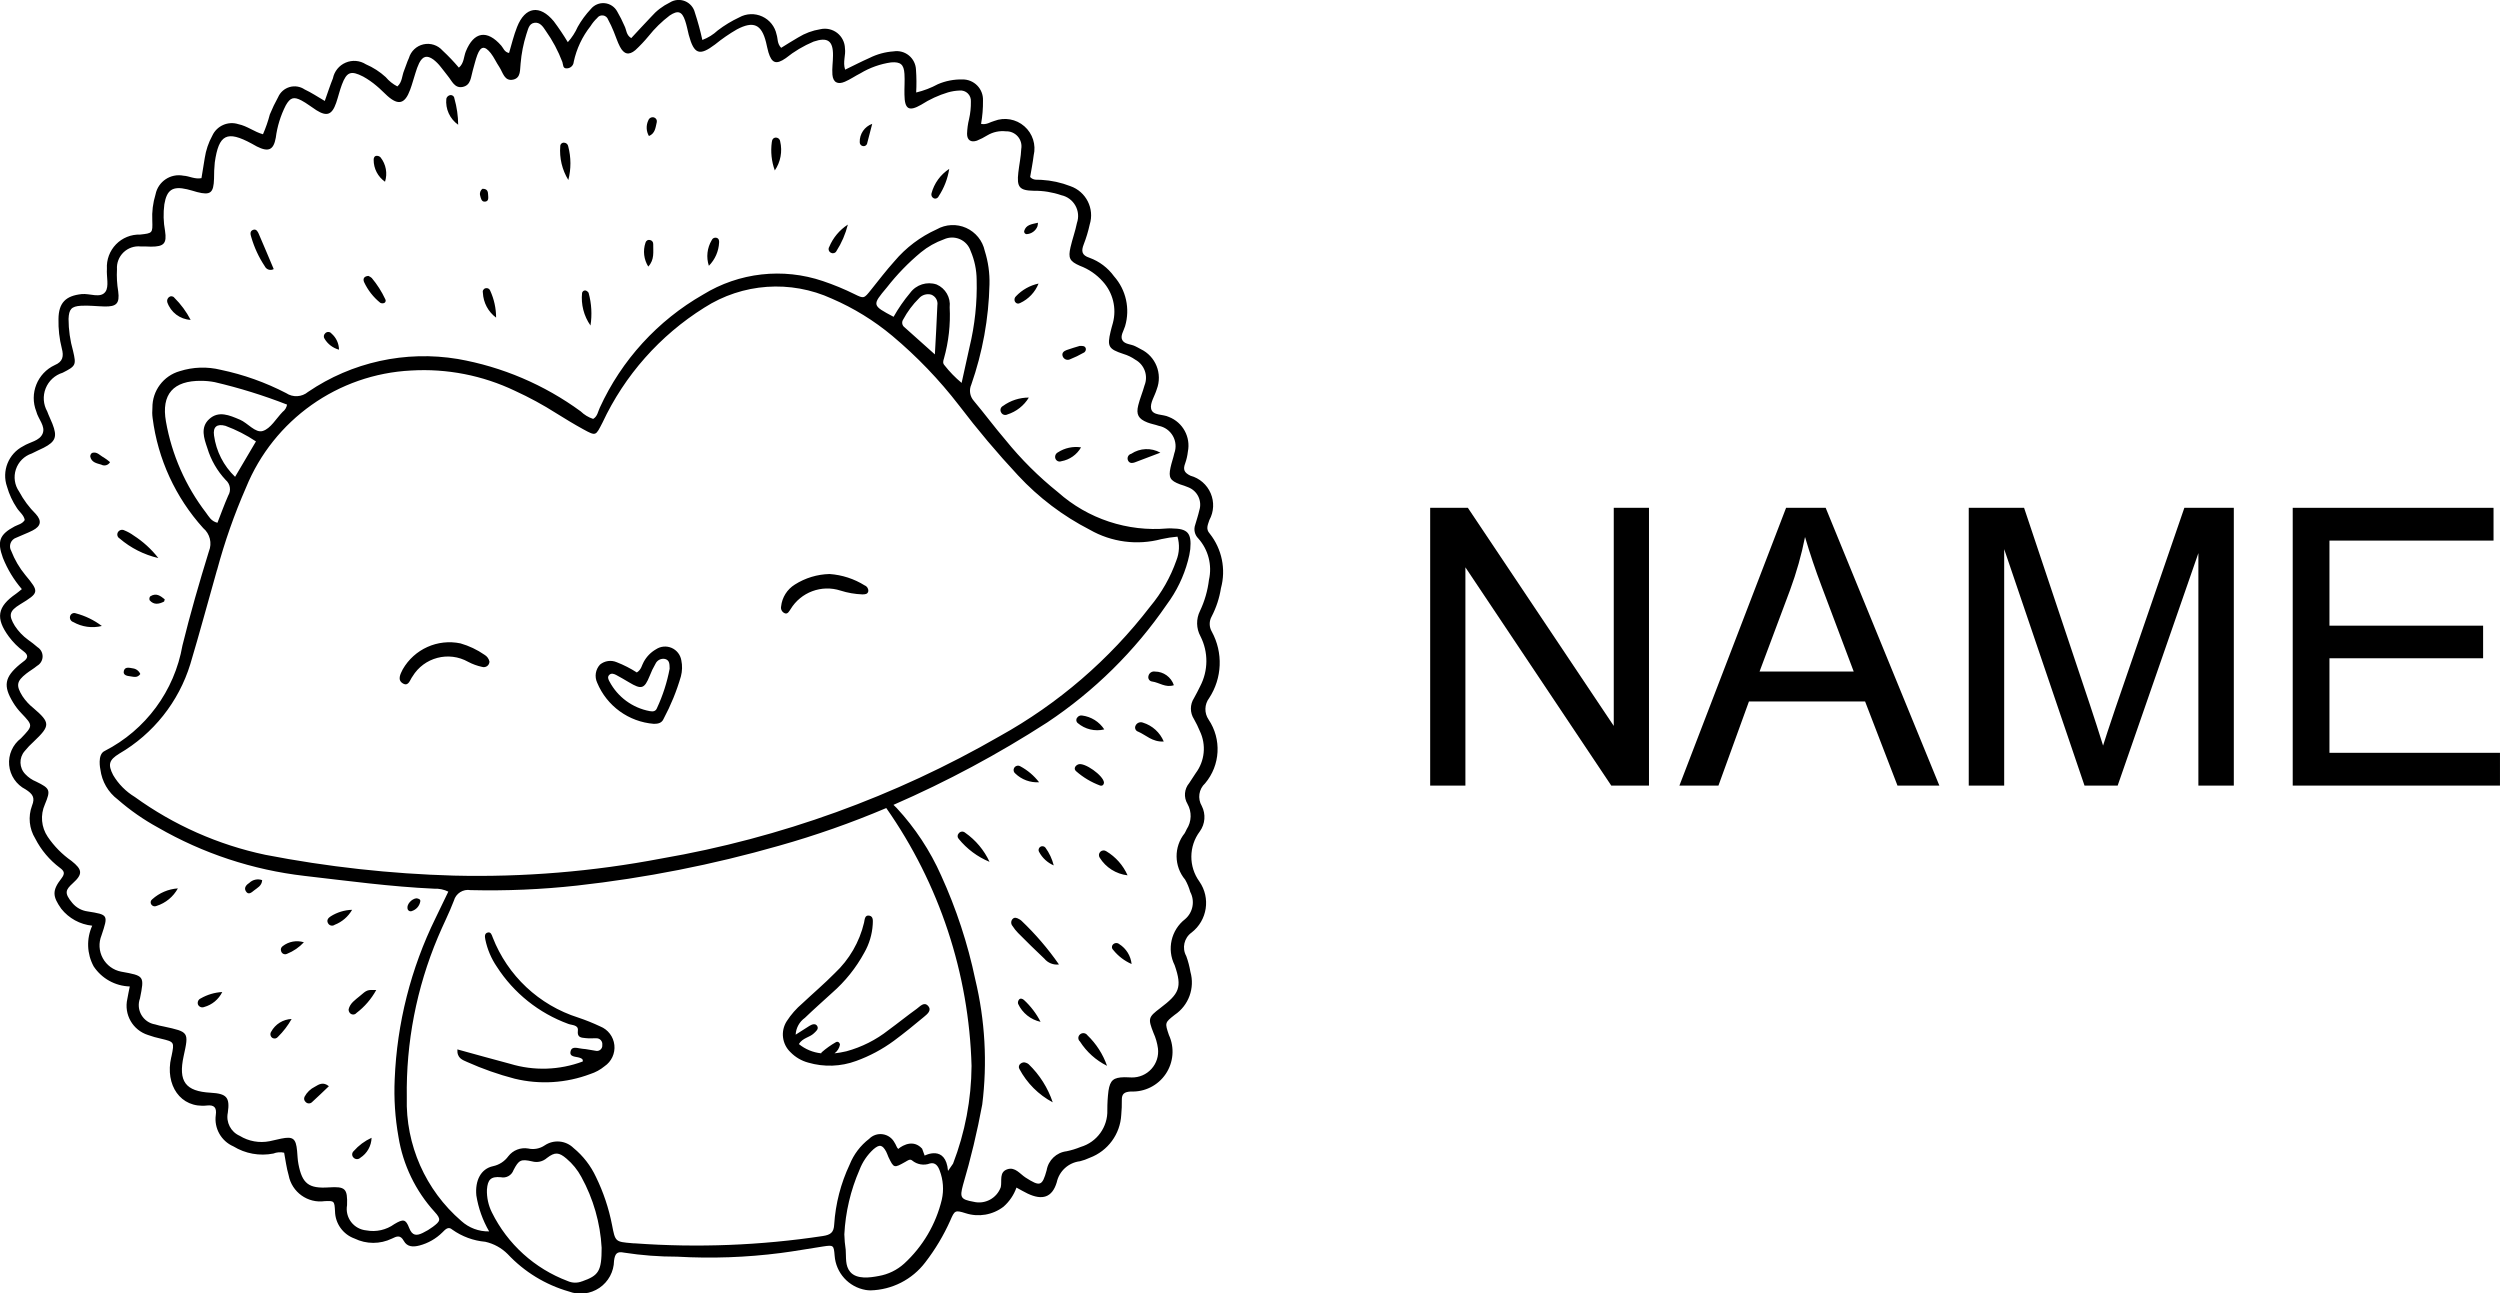 <svg viewBox="51.679 75 96.644 50" height="50.000mm" width="96.644mm" xmlns:xlink="http://www.w3.org/1999/xlink" xmlns="http://www.w3.org/2000/svg">
    <path d="M98.878,97.738C99.077,97.007,98.916,96.224,98.446,95.63C98.278,95.446,98.375,95.283,98.431,95.102C98.605,94.784,98.624,94.403,98.481,94.07C98.339,93.736,98.052,93.486,97.702,93.391C97.447,93.269,97.407,93.145,97.497,92.907C97.548,92.763,97.582,92.614,97.599,92.462C97.714,91.896,97.405,91.329,96.867,91.119C96.633,91.003,96.241,91.075,96.179,90.803C96.129,90.58,96.32,90.308,96.396,90.05C96.627,89.449,96.356,88.771,95.774,88.495C95.709,88.455,95.639,88.424,95.572,88.388C95.406,88.299,95.164,88.317,95.068,88.153C94.973,87.989,95.121,87.787,95.172,87.61C95.372,86.935,95.21,86.206,94.744,85.68C94.506,85.352,94.176,85.103,93.796,84.965C93.494,84.867,93.472,84.707,93.573,84.447C93.67,84.198,93.747,83.942,93.804,83.681C93.997,83.065,93.666,82.408,93.057,82.196C92.701,82.057,92.325,81.975,91.943,81.953C91.797,81.937,91.634,81.988,91.502,81.843C91.547,81.571,91.604,81.291,91.638,81.008C91.737,80.595,91.599,80.162,91.279,79.882C90.96,79.602,90.512,79.523,90.116,79.675C89.958,79.715,89.818,79.834,89.605,79.789C89.658,79.489,89.683,79.185,89.679,78.881C89.687,78.667,89.606,78.459,89.456,78.306C89.306,78.153,89.1,78.068,88.885,78.071C88.56,78.064,88.237,78.126,87.937,78.254C87.672,78.398,87.389,78.506,87.096,78.576C87.112,78.284,87.11,77.991,87.089,77.699C87.082,77.484,86.983,77.282,86.817,77.146C86.651,77.009,86.435,76.951,86.223,76.986C85.898,77.008,85.581,77.095,85.29,77.241C84.98,77.378,84.679,77.534,84.35,77.693C84.252,77.393,84.381,77.132,84.343,76.871C84.338,76.637,84.227,76.417,84.043,76.273C83.858,76.13,83.618,76.077,83.39,76.13C83.087,76.178,82.797,76.286,82.536,76.447C82.31,76.576,82.092,76.717,81.877,76.849C81.715,76.681,81.754,76.495,81.7,76.336C81.637,76.028,81.432,75.769,81.146,75.638C80.861,75.506,80.53,75.519,80.256,75.672C79.962,75.81,79.683,75.979,79.425,76.176C79.253,76.337,79.051,76.462,78.83,76.545C78.752,76.188,78.656,75.835,78.542,75.488C78.493,75.287,78.35,75.122,78.158,75.044C77.966,74.967,77.748,74.986,77.573,75.097C77.297,75.231,77.051,75.419,76.85,75.651C76.588,75.924,76.334,76.203,76.081,76.474C75.881,76.353,75.9,76.155,75.822,76.007C75.739,75.814,75.645,75.626,75.539,75.445C75.442,75.264,75.26,75.143,75.055,75.123C74.85,75.104,74.649,75.189,74.519,75.349C74.323,75.558,74.152,75.789,74.012,76.039C73.916,76.255,73.787,76.455,73.629,76.63C73.462,76.352,73.281,76.082,73.087,75.823C72.545,75.168,71.978,75.257,71.668,76.042C71.539,76.368,71.456,76.714,71.358,77.049C71.172,77.01,71.141,76.86,71.058,76.766C70.509,76.135,69.997,76.221,69.686,76.989C69.604,77.194,69.62,77.444,69.418,77.615C69.22,77.381,69.009,77.16,68.786,76.953C68.602,76.745,68.32,76.653,68.049,76.714C67.779,76.775,67.563,76.978,67.486,77.245C67.412,77.399,67.367,77.567,67.301,77.726C67.215,77.93,67.23,78.179,67.04,78.341C66.867,78.252,66.714,78.129,66.589,77.98C66.363,77.773,66.103,77.606,65.822,77.485C65.588,77.336,65.297,77.312,65.042,77.421C64.787,77.529,64.603,77.757,64.549,78.028C64.437,78.304,64.346,78.589,64.234,78.903C63.951,78.737,63.713,78.578,63.456,78.458C63.285,78.342,63.072,78.308,62.874,78.365C62.675,78.423,62.513,78.566,62.431,78.755C62.311,78.971,62.204,79.195,62.11,79.424C62.042,79.686,61.953,79.942,61.845,80.19C61.512,80.1,61.237,79.871,60.897,79.801C60.496,79.671,60.061,79.862,59.886,80.245C59.738,80.514,59.64,80.806,59.594,81.109C59.552,81.37,59.509,81.629,59.467,81.887C59.205,81.937,58.998,81.804,58.77,81.792C58.273,81.694,57.791,82.017,57.692,82.513C57.591,82.842,57.548,83.187,57.566,83.531C57.582,84.015,57.576,84.015,57.098,84.068C56.747,84.057,56.408,84.194,56.163,84.446C55.919,84.698,55.791,85.041,55.812,85.391C55.79,85.693,55.901,86.076,55.754,86.28C55.563,86.543,55.15,86.335,54.835,86.369C54.22,86.435,53.947,86.703,53.94,87.332C53.931,87.715,53.974,88.097,54.068,88.468C54.149,88.769,54.111,88.983,53.797,89.113C53.121,89.427,52.808,90.213,53.082,90.906C53.153,91.198,53.445,91.471,53.328,91.76C53.211,92.048,52.833,92.084,52.579,92.246C52.006,92.538,51.738,93.209,51.951,93.815C52.034,94.109,52.163,94.387,52.333,94.64C52.432,94.796,52.604,94.91,52.635,95.103C52.538,95.257,52.378,95.28,52.246,95.349C51.658,95.661,51.56,95.929,51.791,96.565C51.967,97.006,52.214,97.415,52.524,97.774C52.417,97.859,52.361,97.91,52.299,97.953C51.57,98.456,51.496,98.897,52.024,99.613C52.184,99.828,52.374,100.019,52.59,100.178C52.784,100.32,52.768,100.447,52.581,100.576C52.534,100.609,52.489,100.647,52.446,100.682C51.854,101.177,51.792,101.51,52.188,102.16C52.277,102.307,52.382,102.443,52.501,102.567C52.96,103.051,52.962,103.048,52.489,103.542C52.169,103.786,51.996,104.177,52.033,104.578C52.07,104.979,52.31,105.333,52.669,105.516C52.941,105.692,53.045,105.827,52.916,106.148C52.76,106.568,52.807,107.036,53.042,107.417C53.269,107.861,53.595,108.248,53.995,108.548C54.158,108.669,54.207,108.76,54.053,108.959C53.686,109.429,53.711,109.654,54.047,110.13C54.341,110.501,54.773,110.737,55.244,110.785C55.015,111.289,55.036,111.87,55.299,112.357C55.611,112.828,56.132,113.118,56.696,113.134C56.66,113.318,56.626,113.466,56.602,113.614C56.463,114.218,56.812,114.826,57.403,115.011C57.564,115.069,57.729,115.116,57.897,115.152C58.422,115.278,58.422,115.276,58.31,115.827C58.305,115.847,58.299,115.864,58.296,115.883C58.054,116.934,58.649,117.853,59.683,117.736C59.949,117.707,60.064,117.807,60.021,118.103C59.95,118.614,60.228,119.11,60.701,119.316C61.163,119.598,61.713,119.698,62.244,119.594C62.377,119.541,62.524,119.529,62.663,119.561C62.718,119.844,62.752,120.144,62.837,120.432C62.96,121.086,63.575,121.527,64.233,121.433C64.596,121.419,64.609,121.418,64.63,121.827C64.639,122.301,64.94,122.719,65.385,122.879C65.84,123.101,66.371,123.102,66.826,122.883C67.014,122.791,67.154,122.726,67.288,122.969C67.422,123.211,67.656,123.21,67.895,123.148C68.23,123.06,68.535,122.885,68.78,122.642C68.888,122.536,69.005,122.39,69.166,122.536C69.541,122.802,69.98,122.964,70.439,123.004C70.767,123.077,71.067,123.242,71.305,123.48C71.948,124.167,72.765,124.666,73.67,124.926C74.063,125.074,74.503,125.022,74.851,124.786C75.198,124.55,75.409,124.16,75.416,123.74C75.451,123.462,75.532,123.366,75.803,123.424C76.483,123.529,77.17,123.581,77.858,123.58C79.194,123.656,80.533,123.609,81.86,123.438C82.409,123.368,82.954,123.267,83.501,123.185C83.902,123.125,83.911,123.134,83.944,123.542C83.993,124.208,84.488,124.754,85.146,124.867C85.205,124.876,85.265,124.882,85.325,124.883C86.16,124.864,86.941,124.466,87.447,123.801C87.832,123.302,88.157,122.759,88.414,122.183C88.585,121.788,88.6,121.773,89.007,121.9C89.506,122.062,90.053,121.968,90.47,121.65C90.699,121.45,90.872,121.195,90.973,120.909C91.136,120.998,91.268,121.076,91.405,121.141C91.971,121.409,92.353,121.296,92.53,120.707C92.624,120.271,92.985,119.943,93.428,119.891C93.558,119.859,93.684,119.814,93.805,119.757C94.506,119.496,94.985,118.843,95.024,118.096C95.042,117.906,95.049,117.715,95.046,117.524C95.041,117.279,95.149,117.211,95.392,117.195C95.93,117.22,96.442,116.963,96.743,116.517C97.044,116.07,97.091,115.499,96.866,115.01C96.708,114.541,96.703,114.535,97.089,114.232C97.63,113.868,97.876,113.196,97.697,112.568C97.662,112.361,97.609,112.157,97.537,111.96C97.364,111.649,97.453,111.258,97.742,111.051C98.352,110.579,98.485,109.712,98.045,109.079C97.625,108.5,97.631,107.714,98.06,107.142C98.269,106.854,98.298,106.473,98.137,106.157C97.967,105.871,98.021,105.505,98.267,105.28C98.855,104.581,98.91,103.577,98.401,102.818C98.228,102.565,98.237,102.229,98.423,101.985C98.927,101.213,98.966,100.228,98.525,99.419C98.418,99.237,98.416,99.012,98.52,98.829C98.697,98.487,98.818,98.119,98.878,97.738zM61.574,92.064L60.767,93.433C60.323,93.008,60.036,92.445,59.953,91.836C59.905,91.502,60.066,91.372,60.393,91.461C60.809,91.615,61.205,91.817,61.574,92.064zM87.915,86.807C87.893,87.406,87.856,88.004,87.819,88.701L86.649,87.655C86.551,87.586,86.526,87.451,86.594,87.352C86.756,87.049,86.962,86.772,87.206,86.531C87.323,86.398,87.505,86.344,87.676,86.389C87.846,86.453,87.947,86.629,87.915,86.807zM87.886,85.997C87.511,85.872,87.098,86.003,86.864,86.321C86.622,86.609,86.408,86.919,86.223,87.247C85.383,86.802,85.384,86.802,85.965,86.109C86.353,85.612,86.793,85.158,87.278,84.755C87.544,84.537,87.846,84.367,88.171,84.251C88.366,84.162,88.59,84.16,88.787,84.246C88.983,84.332,89.134,84.498,89.201,84.702C89.352,85.054,89.431,85.432,89.434,85.815C89.457,86.693,89.364,87.571,89.157,88.425C89.061,88.869,88.962,89.311,88.853,89.802C88.608,89.599,88.385,89.369,88.189,89.118C88.118,89.041,88.137,88.958,88.17,88.858C88.351,88.214,88.426,87.545,88.391,86.878C88.436,86.505,88.231,86.146,87.886,85.997zM60.944,91.22C60.552,91.054,60.132,90.866,59.766,91.201C59.416,91.521,59.565,91.944,59.695,92.325C59.833,92.783,60.075,93.203,60.402,93.553C60.58,93.703,60.622,93.96,60.501,94.159C60.35,94.504,60.222,94.859,60.085,95.209C59.839,95.15,59.753,94.966,59.644,94.822C58.853,93.789,58.321,92.581,58.095,91.3C57.906,90.24,58.378,89.709,59.466,89.722C59.638,89.723,59.809,89.74,59.977,89.772C60.929,89.995,61.865,90.285,62.776,90.641C62.757,90.754,62.695,90.856,62.603,90.924C62.352,91.184,62.138,91.57,61.836,91.661C61.548,91.748,61.26,91.353,60.947,91.22L60.944,91.22zM88.087,121.375C87.859,122.326,87.352,123.188,86.631,123.849C86.355,124.098,86.014,124.264,85.648,124.327C85.311,124.392,84.799,124.465,84.547,124.17C84.342,123.928,84.395,123.604,84.372,123.311C84.342,123.115,84.324,122.917,84.319,122.718C84.363,121.858,84.561,121.013,84.905,120.224C85.021,119.919,85.206,119.647,85.446,119.427C85.68,119.229,85.786,119.25,85.934,119.515C85.971,119.58,85.99,119.656,86.023,119.727C86.235,120.163,86.235,120.164,86.684,119.911C86.768,119.863,86.857,119.789,86.941,119.862C87.134,120.021,87.397,120.065,87.631,119.976C87.843,119.923,87.946,120.088,88.006,120.253C88.142,120.611,88.171,121.001,88.087,121.375zM74.177,124.534C73.999,124.605,73.799,124.601,73.624,124.522C72.346,124.041,71.299,123.093,70.694,121.868C70.558,121.594,70.492,121.29,70.503,120.984C70.532,120.603,70.653,120.471,71.04,120.509C71.249,120.554,71.459,120.436,71.53,120.234C71.735,119.84,71.813,119.798,72.252,119.897C72.452,119.953,72.667,119.903,72.823,119.764C73.133,119.526,73.288,119.542,73.578,119.789C73.812,119.986,74.007,120.226,74.152,120.496C74.616,121.339,74.884,122.275,74.937,123.236C74.937,124.146,74.822,124.309,74.177,124.536L74.177,124.534zM88.518,119.989L88.327,120.265C88.242,119.236,87.424,119.673,87.424,119.673L87.326,119.405C86.916,118.954,86.402,119.415,86.402,119.415C86.346,119.371,86.311,119.239,86.261,119.172C86.17,118.998,86.002,118.877,85.807,118.848C85.613,118.818,85.416,118.884,85.278,119.025C84.942,119.282,84.682,119.625,84.525,120.018C84.182,120.745,83.979,121.531,83.927,122.334C83.912,122.648,83.786,122.736,83.486,122.782C81.085,123.145,78.651,123.24,76.229,123.065C76.191,123.065,76.153,123.065,76.114,123.059C75.46,123.005,75.464,123.004,75.337,122.345C75.212,121.706,75.005,121.087,74.72,120.503C74.518,120.068,74.221,119.683,73.85,119.379C73.55,119.085,73.085,119.043,72.737,119.277C72.549,119.405,72.317,119.449,72.095,119.398C71.804,119.349,71.509,119.464,71.329,119.698C71.186,119.895,70.976,120.032,70.738,120.082C70.27,120.181,70.038,120.635,70.093,121.213C70.171,121.703,70.339,122.174,70.588,122.603C70.191,122.612,69.806,122.467,69.512,122.2C68.128,121.007,67.354,119.256,67.405,117.43C67.372,115.303,67.781,113.192,68.607,111.232C68.805,110.756,69.044,110.296,69.225,109.818C69.302,109.536,69.581,109.36,69.868,109.41C71.244,109.443,72.62,109.385,73.988,109.234C76.626,108.941,79.235,108.426,81.788,107.696C83.201,107.298,84.588,106.811,85.94,106.237C87.992,109.165,89.138,112.631,89.237,116.206C89.228,117.5,88.985,118.781,88.52,119.989L88.518,119.989zM87.121,113.996C86.749,114.263,86.394,114.552,86.025,114.821C85.543,115.201,84.99,115.479,84.399,115.64C84.247,115.676,84.094,115.703,83.939,115.72C84.051,115.638,84.127,115.517,84.151,115.381C84.134,115.284,84.054,115.25,83.989,115.29C83.795,115.401,83.613,115.531,83.445,115.678C83.435,115.689,83.427,115.704,83.424,115.719C83.108,115.686,82.808,115.562,82.561,115.361C82.71,115.118,82.975,115.106,83.138,114.949C83.221,114.869,83.338,114.782,83.272,114.666C83.205,114.549,83.072,114.595,82.97,114.658C82.811,114.758,82.653,114.86,82.437,114.998C82.45,114.738,82.582,114.499,82.794,114.348C83.137,114.017,83.495,113.703,83.847,113.38C84.351,112.94,84.773,112.413,85.092,111.825C85.282,111.492,85.393,111.121,85.417,110.738C85.42,110.612,85.451,110.434,85.293,110.398C85.104,110.357,85.108,110.55,85.081,110.668C84.904,111.416,84.51,112.095,83.95,112.62C83.549,113.027,83.113,113.397,82.695,113.79C82.462,113.988,82.259,114.219,82.093,114.476C81.846,114.859,81.908,115.365,82.24,115.678C82.427,115.87,82.663,116.008,82.922,116.078C83.531,116.256,84.181,116.234,84.776,116.014C85.297,115.826,85.787,115.564,86.233,115.236C86.631,114.941,87.016,114.628,87.396,114.311C87.52,114.207,87.712,114.061,87.558,113.887C87.403,113.712,87.249,113.903,87.121,113.996zM74.882,114.679C74.606,114.549,74.323,114.435,74.034,114.338C72.517,113.858,71.3,112.717,70.724,111.234C70.692,111.148,70.657,111.027,70.549,111.046C70.398,111.072,70.42,111.21,70.441,111.322C70.518,111.697,70.668,112.053,70.884,112.369C71.539,113.389,72.511,114.166,73.65,114.582C73.791,114.635,74.046,114.616,74.018,114.842C73.984,115.125,74.16,115.111,74.325,115.132C74.456,115.149,74.592,115.132,74.724,115.137C74.793,115.133,74.859,115.16,74.905,115.21C74.951,115.261,74.972,115.329,74.962,115.397C74.97,115.465,74.943,115.533,74.891,115.577C74.839,115.622,74.768,115.638,74.702,115.62C74.531,115.599,74.363,115.553,74.193,115.543C74.035,115.533,73.798,115.422,73.74,115.627C73.669,115.868,73.937,115.839,74.084,115.889C74.155,115.914,74.225,115.936,74.206,116.035C73.305,116.372,72.318,116.404,71.398,116.124C70.738,115.95,70.08,115.764,69.36,115.567C69.341,115.915,69.564,115.974,69.744,116.057C70.336,116.322,70.949,116.537,71.576,116.7C72.546,116.935,73.565,116.872,74.499,116.519C74.7,116.455,74.886,116.353,75.049,116.219C75.318,116.037,75.464,115.721,75.429,115.399C75.394,115.076,75.184,114.799,74.882,114.679zM60.071,97.034C60.363,95.946,60.737,94.881,61.189,93.848C62.258,91.227,64.748,89.463,67.575,89.323C68.956,89.241,70.335,89.511,71.584,90.107C72.139,90.361,72.675,90.652,73.19,90.98C73.531,91.192,73.873,91.401,74.225,91.594C74.728,91.869,74.705,91.849,74.97,91.337C75.826,89.508,77.192,87.965,78.904,86.894C80.382,85.944,82.242,85.813,83.839,86.546C84.682,86.91,85.468,87.394,86.172,87.982C87.125,88.781,87.988,89.68,88.747,90.664C89.464,91.607,90.228,92.514,91.036,93.38C91.831,94.236,92.769,94.946,93.808,95.479C94.647,95.96,95.641,96.09,96.576,95.841C96.781,95.796,96.988,95.764,97.198,95.745C97.286,96.048,97.271,96.371,97.155,96.664C96.927,97.315,96.584,97.919,96.142,98.448C94.566,100.499,92.585,102.205,90.323,103.46C86.278,105.792,81.854,107.392,77.253,108.187C74.606,108.693,71.913,108.915,69.219,108.849C66.774,108.78,64.338,108.511,61.937,108.045C60.117,107.66,58.398,106.899,56.891,105.809C56.546,105.6,56.257,105.309,56.052,104.961C55.84,104.548,55.897,104.377,56.288,104.135C57.606,103.368,58.588,102.132,59.036,100.673C59.398,99.464,59.724,98.246,60.068,97.034L60.071,97.034zM82.032,98.713C82.135,98.74,82.184,98.63,82.24,98.551C82.639,97.891,83.439,97.593,84.172,97.831C84.446,97.918,84.73,97.967,85.016,97.978C85.108,97.975,85.219,97.978,85.245,97.859C85.256,97.762,85.201,97.669,85.11,97.633C84.699,97.376,84.232,97.224,83.749,97.19C83.272,97.201,82.808,97.342,82.405,97.598C82.108,97.782,81.913,98.093,81.875,98.441C81.85,98.559,81.918,98.676,82.032,98.713zM67.266,101.427C67.478,101.541,67.528,101.276,67.625,101.151C68.072,100.411,69.026,100.161,69.779,100.586C69.947,100.675,70.127,100.74,70.313,100.78C70.379,100.801,70.451,100.79,70.508,100.751C70.565,100.711,70.599,100.646,70.601,100.577C70.577,100.465,70.506,100.368,70.407,100.311C70.124,100.115,69.811,99.967,69.481,99.872C68.598,99.687,67.697,100.092,67.248,100.875C67.159,101.054,67.022,101.295,67.266,101.427zM76.958,102.982C77.118,102.982,77.265,102.953,77.335,102.783C77.613,102.262,77.837,101.714,78.001,101.147C78.055,100.944,78.06,100.731,78.017,100.525C77.981,100.312,77.84,100.132,77.642,100.046C77.444,99.961,77.217,99.981,77.037,100.101C76.837,100.215,76.674,100.384,76.564,100.586C76.488,100.715,76.477,100.884,76.297,100.996C76.052,100.838,75.791,100.705,75.519,100.599C75.303,100.507,75.054,100.543,74.873,100.692C74.699,100.881,74.656,101.156,74.763,101.389C75.136,102.291,75.985,102.907,76.958,102.982zM75.234,101.088C75.314,101.01,75.417,101.051,75.499,101.093C75.667,101.18,75.828,101.281,75.994,101.376C76.479,101.667,76.589,101.632,76.795,101.127C76.855,100.968,76.929,100.814,77.015,100.667C77.079,100.521,77.238,100.44,77.393,100.475C77.582,100.53,77.557,100.705,77.566,100.85C77.467,101.375,77.303,101.885,77.078,102.369C77.029,102.499,76.927,102.516,76.795,102.49C76.129,102.366,75.556,101.944,75.24,101.345C75.198,101.269,75.149,101.168,75.234,101.088zM98.415,97.412C98.365,97.831,98.248,98.238,98.067,98.619C97.914,98.928,97.92,99.293,98.086,99.597C98.395,100.205,98.391,100.926,98.074,101.53C97.998,101.684,97.921,101.838,97.836,101.988C97.676,102.235,97.676,102.553,97.836,102.8C97.921,102.949,97.997,103.104,98.062,103.263C98.316,103.792,98.254,104.419,97.902,104.889C97.814,105.014,97.739,105.148,97.651,105.272C97.459,105.499,97.432,105.822,97.584,106.077C97.757,106.384,97.746,106.762,97.553,107.057C97.526,107.107,97.507,107.163,97.476,107.21C97.052,107.736,97.06,108.489,97.494,109.006C97.579,109.155,97.645,109.314,97.691,109.48C97.88,109.833,97.797,110.271,97.493,110.531C96.95,110.952,96.78,111.698,97.088,112.311C97.392,113.182,97.258,113.419,96.532,113.97C96.066,114.324,96.052,114.372,96.269,114.927C96.356,115.118,96.415,115.321,96.443,115.53C96.478,115.818,96.386,116.107,96.191,116.322C95.996,116.538,95.718,116.658,95.427,116.652C95.332,116.652,95.236,116.641,95.141,116.643C94.727,116.652,94.594,116.754,94.53,117.167C94.499,117.413,94.485,117.661,94.486,117.909C94.508,118.564,94.085,119.152,93.456,119.338C93.279,119.411,93.096,119.467,92.909,119.505C92.518,119.552,92.205,119.851,92.14,120.239C91.968,120.865,91.882,120.876,91.326,120.522C91.107,120.381,90.924,120.105,90.628,120.199C90.291,120.306,90.42,120.645,90.367,120.892C90.212,121.323,89.756,121.568,89.312,121.457C88.821,121.368,88.775,121.296,88.904,120.816C89.207,119.79,89.456,118.75,89.65,117.698C89.852,116.083,89.76,114.444,89.38,112.861C89.09,111.477,88.647,110.129,88.06,108.842C87.635,107.885,87.055,107.005,86.344,106.237C86.302,106.199,86.261,106.156,86.218,106.114C88.282,105.215,90.269,104.15,92.161,102.929C93.979,101.719,95.549,100.171,96.783,98.37C97.161,97.862,97.439,97.288,97.602,96.677C97.643,96.531,97.673,96.381,97.692,96.23C97.748,95.605,97.594,95.436,96.985,95.428C96.928,95.424,96.87,95.424,96.813,95.428C95.268,95.565,93.735,95.058,92.577,94.027C91.831,93.429,91.151,92.752,90.55,92.009C90.125,91.514,89.741,90.992,89.323,90.495C89.171,90.323,89.133,90.078,89.227,89.868C89.662,88.622,89.9,87.316,89.93,85.996C89.942,85.556,89.88,85.117,89.747,84.697C89.663,84.304,89.395,83.975,89.028,83.81C88.661,83.646,88.237,83.667,87.888,83.867C87.258,84.151,86.7,84.572,86.255,85.1C85.936,85.454,85.646,85.836,85.347,86.208C85.078,86.544,85.078,86.551,84.711,86.37C84.316,86.175,83.909,86.007,83.491,85.866C81.946,85.342,80.248,85.533,78.858,86.388C77.103,87.392,75.707,88.921,74.866,90.76C74.795,90.909,74.777,91.097,74.609,91.194C74.428,91.135,74.263,91.034,74.127,90.902C72.719,89.872,71.094,89.179,69.376,88.877C67.355,88.542,65.283,88.997,63.589,90.149C63.348,90.352,63.002,90.372,62.741,90.197C61.943,89.784,61.092,89.48,60.212,89.296C59.689,89.167,59.141,89.185,58.628,89.348C57.997,89.527,57.564,90.106,57.571,90.762C57.559,90.896,57.561,91.03,57.579,91.162C57.781,92.746,58.464,94.23,59.534,95.415C59.796,95.634,59.885,95.998,59.755,96.313C59.384,97.515,59.033,98.729,58.732,99.952C58.425,101.709,57.311,103.22,55.723,104.032C55.43,104.167,55.56,104.748,55.56,104.748C55.618,105.21,55.86,105.627,56.232,105.907C56.707,106.322,57.226,106.684,57.78,106.987C59.522,107.992,61.452,108.63,63.45,108.86C65.12,109.052,66.785,109.279,68.467,109.355C68.655,109.347,68.841,109.386,69.01,109.468C68.843,109.816,68.682,110.156,68.515,110.494C67.561,112.438,67.024,114.559,66.937,116.722C66.903,117.468,66.952,118.214,67.083,118.949C67.257,120.031,67.743,121.038,68.481,121.848C68.749,122.138,68.698,122.212,68.414,122.425C68.292,122.516,68.161,122.595,68.023,122.661C67.789,122.775,67.618,122.784,67.496,122.468C67.364,122.126,67.271,122.114,66.925,122.32C66.612,122.547,66.22,122.635,65.841,122.564C65.609,122.543,65.396,122.426,65.254,122.241C65.112,122.056,65.055,121.821,65.095,121.591C65.118,120.946,65.028,120.86,64.388,120.902C63.614,120.953,63.362,120.76,63.216,120.002C63.183,119.834,63.18,119.661,63.164,119.49C63.119,119.008,63.007,118.924,62.55,119.016C62.4,119.047,62.252,119.082,62.103,119.116C61.705,119.195,61.291,119.121,60.945,118.908C60.6,118.756,60.408,118.383,60.486,118.014C60.573,117.415,60.436,117.277,59.821,117.242C58.846,117.188,58.565,116.807,58.778,115.828C58.983,114.893,58.983,114.894,58.01,114.682C57.897,114.662,57.785,114.635,57.675,114.601C57.453,114.565,57.259,114.431,57.146,114.237C57.032,114.042,57.012,113.807,57.09,113.596C57.263,112.724,57.263,112.724,56.365,112.562C56.061,112.504,55.799,112.313,55.652,112.041C55.504,111.769,55.486,111.445,55.603,111.158C55.868,110.365,55.868,110.361,55.064,110.233C54.834,110.202,54.625,110.086,54.476,109.908C54.15,109.518,54.214,109.4,54.495,109.143C54.886,108.79,54.868,108.617,54.443,108.281C54.082,108.029,53.771,107.713,53.524,107.349C53.273,106.978,53.232,106.505,53.414,106.096C53.646,105.54,53.613,105.479,53.08,105.217C52.921,105.152,52.777,105.054,52.659,104.929C52.419,104.685,52.407,104.298,52.63,104.039C52.738,103.906,52.856,103.782,52.984,103.667C53.629,103.055,53.63,102.938,52.971,102.373C52.806,102.242,52.663,102.086,52.547,101.911C52.293,101.501,52.318,101.336,52.695,101.04C52.829,100.934,52.982,100.85,53.112,100.74C53.241,100.667,53.323,100.531,53.326,100.383C53.329,100.235,53.254,100.096,53.129,100.018C53.013,99.917,52.893,99.823,52.767,99.735C52.565,99.589,52.392,99.407,52.255,99.199C51.999,98.782,52.038,98.619,52.457,98.363C53.196,97.913,53.203,97.885,52.66,97.232C52.429,96.952,52.244,96.636,52.113,96.297C52.059,96.205,52.051,96.093,52.089,95.993C52.128,95.893,52.21,95.817,52.312,95.784C52.519,95.687,52.736,95.612,52.94,95.507C53.259,95.342,53.305,95.141,53.064,94.871C52.806,94.615,52.589,94.323,52.418,94.003C52.243,93.752,52.197,93.435,52.293,93.145C52.389,92.855,52.616,92.628,52.905,92.532C53.057,92.45,53.217,92.386,53.37,92.308C53.831,92.07,53.9,91.879,53.705,91.382C53.642,91.222,53.563,91.068,53.505,90.906C53.351,90.633,53.328,90.306,53.444,90.015C53.56,89.723,53.801,89.501,54.101,89.409C54.612,89.15,54.631,89.11,54.504,88.57C54.389,88.166,54.33,87.747,54.329,87.327C54.345,86.956,54.436,86.843,54.806,86.82C55.109,86.801,55.415,86.841,55.721,86.848C56.184,86.858,56.308,86.729,56.249,86.269C56.202,85.986,56.185,85.698,56.201,85.411C56.184,85.167,56.276,84.928,56.452,84.757C56.628,84.587,56.87,84.503,57.113,84.527C57.246,84.521,57.381,84.534,57.514,84.535C58.018,84.535,58.133,84.415,58.059,83.925C57.996,83.587,57.987,83.24,58.032,82.899C58.127,82.333,58.356,82.187,58.911,82.317C59.041,82.347,59.167,82.388,59.297,82.424C59.815,82.558,59.937,82.46,59.953,81.908C59.952,81.698,59.961,81.488,59.982,81.279C60.137,80.19,60.451,80.033,61.411,80.553C61.482,80.589,61.544,80.63,61.611,80.664C62.056,80.885,62.254,80.805,62.34,80.324C62.396,79.888,62.527,79.464,62.727,79.072C62.899,78.771,63.033,78.727,63.334,78.884C63.535,78.99,63.715,79.137,63.909,79.26C64.314,79.514,64.513,79.441,64.674,78.977C64.755,78.743,64.809,78.498,64.896,78.27C65.081,77.779,65.243,77.716,65.718,77.96C65.902,78.062,66.074,78.182,66.234,78.318C66.382,78.437,66.511,78.58,66.655,78.707C67.079,79.084,67.332,79.019,67.533,78.472C67.613,78.26,67.669,78.035,67.741,77.817C67.778,77.688,67.825,77.563,67.882,77.441C68.023,77.167,68.185,77.124,68.431,77.3C68.537,77.382,68.632,77.477,68.714,77.583C68.814,77.698,68.897,77.827,68.997,77.945C69.15,78.13,69.252,78.418,69.557,78.362C69.889,78.3,69.879,77.977,69.954,77.729C70.014,77.528,70.057,77.321,70.131,77.125C70.263,76.78,70.414,76.758,70.651,77.055C70.779,77.219,70.863,77.415,70.981,77.589C71.122,77.801,71.176,78.155,71.522,78.077C71.826,78.006,71.773,77.688,71.805,77.45C71.837,77.069,71.911,76.692,72.026,76.328C72.092,76.156,72.113,75.918,72.333,75.882C72.552,75.846,72.674,76.035,72.776,76.191C73.041,76.564,73.257,76.97,73.419,77.398C73.453,77.502,73.431,77.653,73.59,77.643C73.732,77.642,73.849,77.532,73.858,77.39C73.966,76.886,74.189,76.413,74.509,76.008C74.58,75.894,74.665,75.79,74.762,75.699C74.813,75.624,74.902,75.584,74.992,75.597C75.081,75.609,75.157,75.67,75.186,75.756C75.268,75.907,75.341,76.062,75.405,76.222C75.487,76.415,75.546,76.619,75.644,76.804C75.799,77.101,75.989,77.148,76.239,76.939C76.421,76.77,76.592,76.59,76.75,76.398C76.988,76.099,77.262,75.831,77.567,75.6C77.886,75.387,78.042,75.438,78.163,75.795C78.225,75.975,78.259,76.164,78.305,76.349C78.507,77.098,78.716,77.176,79.321,76.719C79.588,76.502,79.872,76.306,80.17,76.134C80.806,75.8,81.119,75.939,81.292,76.634C81.324,76.764,81.347,76.896,81.385,77.024C81.513,77.443,81.681,77.509,82.053,77.25C82.38,76.987,82.743,76.771,83.131,76.608C83.674,76.424,83.888,76.576,83.881,77.144C83.881,77.393,83.838,77.639,83.858,77.887C83.884,78.184,84.061,78.28,84.34,78.159C84.552,78.068,84.739,77.935,84.944,77.832C85.306,77.615,85.708,77.472,86.126,77.412C86.489,77.383,86.621,77.489,86.643,77.855C86.661,78.121,86.636,78.389,86.643,78.657C86.65,79.223,86.812,79.323,87.291,79.048C87.613,78.842,87.961,78.681,88.327,78.571C88.474,78.529,88.624,78.505,88.776,78.5C88.893,78.489,89.009,78.529,89.092,78.611C89.176,78.693,89.219,78.808,89.211,78.925C89.215,79.154,89.191,79.383,89.14,79.606C89.094,79.791,89.069,79.981,89.063,80.172C89.063,80.416,89.209,80.516,89.443,80.438C89.585,80.38,89.721,80.311,89.85,80.23C90.065,80.103,90.314,80.049,90.562,80.076C90.738,80.069,90.908,80.142,91.024,80.275C91.14,80.408,91.189,80.586,91.158,80.759C91.146,81.063,91.079,81.365,91.045,81.668C90.98,82.234,91.083,82.364,91.641,82.375C92.005,82.37,92.366,82.429,92.71,82.547C92.939,82.597,93.136,82.743,93.251,82.948C93.366,83.152,93.388,83.397,93.311,83.619C93.248,83.936,93.134,84.243,93.062,84.559C92.967,84.975,93.026,85.1,93.423,85.274C93.764,85.401,94.069,85.61,94.31,85.882C94.704,86.315,94.851,86.918,94.701,87.484C94.67,87.594,94.638,87.704,94.612,87.816C94.475,88.395,94.529,88.492,95.107,88.683C95.272,88.732,95.428,88.807,95.569,88.906C95.922,89.1,96.074,89.528,95.922,89.902C95.852,90.159,95.745,90.407,95.681,90.666C95.591,91.024,95.688,91.195,96.035,91.331C96.176,91.387,96.329,91.411,96.474,91.462C96.705,91.506,96.904,91.649,97.02,91.853C97.136,92.057,97.156,92.302,97.075,92.523C97.035,92.709,96.967,92.89,96.928,93.076C96.845,93.463,96.913,93.578,97.293,93.723C97.403,93.756,97.51,93.794,97.616,93.838C97.973,93.977,98.159,94.37,98.04,94.734C97.999,94.92,97.936,95.101,97.884,95.284C97.816,95.469,97.862,95.677,98.002,95.815C98.39,96.25,98.543,96.846,98.415,97.414L98.415,97.412zM70.432,82.795C70.586,82.779,70.552,82.63,70.548,82.528C70.544,82.425,70.533,82.295,70.331,82.298C70.248,82.359,70.212,82.464,70.241,82.563C70.27,82.668,70.291,82.81,70.432,82.795zM91.361,84.052C91.55,84.044,91.717,83.924,91.785,83.748C91.796,83.703,91.802,83.657,91.804,83.611C91.546,83.669,91.343,83.689,91.271,83.93C91.265,83.958,91.272,83.988,91.289,84.011C91.306,84.034,91.332,84.049,91.361,84.052zM57.483,98.057C57.452,98.1,57.445,98.157,57.465,98.206C57.629,98.395,57.823,98.355,58.018,98.257C58.03,98.25,58.03,98.223,58.047,98.168C57.883,98.037,57.717,97.902,57.483,98.057zM67.603,110.218C67.771,110.164,67.895,110.023,67.926,109.85C67.945,109.765,67.856,109.732,67.772,109.726C67.584,109.752,67.4,109.962,67.432,110.12C67.437,110.158,67.459,110.193,67.493,110.212C67.527,110.232,67.568,110.234,67.603,110.218zM56.814,100.837C56.686,100.815,56.513,100.766,56.469,100.927C56.418,101.105,56.596,101.131,56.723,101.146C56.85,101.162,56.985,101.217,57.103,101.056C57.052,100.937,56.942,100.853,56.814,100.837zM91.848,107.933C91.972,108.166,92.172,108.35,92.414,108.455C92.352,108.207,92.243,107.973,92.092,107.767C92.043,107.707,91.957,107.694,91.893,107.737C91.829,107.78,91.809,107.865,91.846,107.933L91.848,107.933zM76.973,79.544C76.929,79.527,76.88,79.528,76.837,79.548C76.794,79.567,76.76,79.603,76.744,79.647C76.649,79.842,76.657,80.071,76.765,80.259C77.01,80.157,77.019,79.927,77.068,79.724C77.086,79.649,77.045,79.572,76.973,79.544zM61.503,109.42C61.628,109.318,61.799,109.249,61.814,109.024C61.642,108.962,61.451,109.002,61.319,109.128C61.211,109.198,61.097,109.314,61.182,109.451C61.281,109.618,61.406,109.498,61.503,109.42zM64.246,87.89C64.19,87.943,64.181,88.03,64.225,88.094C64.349,88.303,64.549,88.455,64.784,88.518C64.781,88.278,64.675,88.05,64.493,87.893C64.464,87.856,64.419,87.833,64.371,87.833C64.323,87.832,64.277,87.853,64.246,87.89zM55.238,92.509C55.192,92.54,55.165,92.594,55.168,92.65C55.215,92.876,55.415,92.909,55.592,92.961C55.65,92.994,55.718,93.003,55.782,92.984C55.847,92.966,55.901,92.923,55.933,92.865C55.856,92.799,55.774,92.738,55.689,92.684C55.544,92.613,55.431,92.444,55.238,92.509zM84.914,80.497C84.912,80.576,84.971,80.643,85.049,80.65C85.126,80.659,85.196,80.604,85.205,80.527C85.258,80.315,85.313,80.108,85.397,79.787C85.099,79.894,84.904,80.181,84.914,80.497zM62.776,111.872C63.023,111.773,63.245,111.621,63.427,111.426C63.146,111.339,62.84,111.395,62.608,111.575C62.543,111.62,62.518,111.703,62.548,111.775C62.562,111.821,62.595,111.858,62.639,111.877C62.683,111.895,62.733,111.894,62.776,111.872zM62.422,115.084C62.631,114.879,62.81,114.645,62.953,114.391C62.62,114.404,62.32,114.592,62.161,114.886C62.135,114.925,62.126,114.974,62.137,115.02C62.148,115.066,62.178,115.106,62.219,115.129C62.289,115.165,62.374,115.146,62.422,115.084zM94.945,111.496C94.908,111.465,94.86,111.451,94.813,111.457C94.765,111.462,94.722,111.487,94.693,111.525C94.645,111.588,94.656,111.677,94.717,111.727C94.906,111.961,95.149,112.147,95.424,112.267C95.391,111.95,95.215,111.666,94.945,111.496zM76.802,84.277C76.765,84.269,76.726,84.275,76.694,84.296C76.662,84.316,76.639,84.349,76.631,84.386C76.528,84.693,76.568,85.03,76.739,85.305C76.989,85.037,76.925,84.728,76.931,84.437C76.936,84.358,76.88,84.289,76.802,84.277zM59.573,113.928C59.878,113.844,60.132,113.633,60.271,113.349C59.978,113.366,59.693,113.45,59.439,113.596C59.346,113.635,59.3,113.739,59.333,113.834C59.374,113.925,59.481,113.967,59.573,113.928zM64.618,110.75C64.902,110.64,65.139,110.435,65.291,110.171C64.998,110.179,64.713,110.266,64.465,110.422C64.366,110.483,64.287,110.579,64.369,110.705C64.395,110.745,64.437,110.772,64.484,110.781C64.531,110.789,64.579,110.778,64.618,110.75zM91.905,114.502C91.742,114.183,91.523,113.895,91.259,113.653C91.202,113.607,91.118,113.572,91.064,113.653C91.033,113.698,91.022,113.754,91.037,113.807C91.202,114.161,91.523,114.418,91.905,114.502zM65.348,119.753C65.382,119.788,65.428,119.808,65.476,119.809C65.525,119.81,65.572,119.792,65.607,119.758C65.872,119.588,66.035,119.298,66.043,118.984C65.779,119.105,65.544,119.28,65.352,119.498C65.316,119.53,65.294,119.576,65.293,119.625C65.293,119.673,65.312,119.72,65.348,119.753zM91.848,105.24C91.651,104.984,91.403,104.774,91.119,104.622C91.077,104.598,91.028,104.592,90.982,104.607C90.936,104.621,90.899,104.654,90.878,104.697C90.844,104.768,90.865,104.854,90.928,104.902C91.173,105.139,91.507,105.261,91.848,105.24zM92.915,88.531C92.804,88.571,92.707,88.647,92.765,88.785C92.788,88.838,92.832,88.879,92.887,88.899C92.941,88.918,93.001,88.913,93.052,88.886C93.228,88.816,93.398,88.734,93.561,88.64C93.636,88.612,93.675,88.529,93.648,88.454C93.611,88.369,93.533,88.371,93.416,88.373C93.274,88.417,93.092,88.466,92.915,88.531zM90.915,86.662C90.934,86.696,90.965,86.721,91.003,86.731C91.04,86.741,91.08,86.735,91.113,86.715C91.439,86.565,91.694,86.295,91.827,85.962C91.494,86.033,91.19,86.204,90.955,86.452C90.895,86.504,90.879,86.591,90.915,86.662zM66.251,81.024C66.151,81.019,66.121,81.111,66.124,81.178C66.122,81.516,66.286,81.832,66.563,82.026C66.665,81.705,66.601,81.353,66.393,81.087C66.357,81.047,66.305,81.024,66.251,81.024zM79.38,84.193C79.303,84.171,79.221,84.21,79.192,84.285C79.014,84.584,78.974,84.945,79.082,85.275C79.321,85.034,79.462,84.713,79.478,84.374C79.483,84.297,79.468,84.22,79.38,84.193zM70.448,86.143C70.411,86.152,70.378,86.177,70.359,86.21C70.339,86.244,70.335,86.284,70.346,86.321C70.365,86.701,70.552,87.053,70.857,87.279C70.857,86.92,70.779,86.565,70.63,86.239C70.605,86.163,70.525,86.121,70.448,86.143zM83.735,84.544C83.709,84.585,83.704,84.636,83.72,84.681C83.736,84.727,83.773,84.763,83.819,84.778C83.892,84.81,83.978,84.779,84.013,84.707C84.215,84.392,84.364,84.046,84.455,83.682C84.134,83.89,83.882,84.191,83.735,84.544zM69.094,78.675C69.016,78.684,68.952,78.74,68.933,78.816C68.892,79.21,69.068,79.596,69.391,79.823C69.388,79.481,69.339,79.14,69.246,78.811C69.244,78.772,69.227,78.736,69.199,78.711C69.17,78.685,69.132,78.672,69.094,78.675zM87.688,82.477C87.668,82.552,87.704,82.631,87.775,82.665C87.81,82.681,87.85,82.682,87.885,82.667C87.921,82.653,87.95,82.625,87.964,82.589C88.175,82.269,88.315,81.907,88.374,81.529C88.036,81.749,87.791,82.087,87.688,82.477zM74.402,86.281C74.36,86.242,74.31,86.21,74.252,86.237C74.219,86.252,74.193,86.281,74.181,86.317C74.133,86.764,74.248,87.215,74.506,87.584C74.571,87.165,74.547,86.737,74.435,86.329C74.428,86.31,74.417,86.294,74.402,86.281zM92.575,92.487C92.488,92.532,92.446,92.633,92.478,92.726C92.494,92.771,92.528,92.807,92.571,92.827C92.614,92.846,92.664,92.847,92.708,92.83C93.029,92.773,93.308,92.577,93.47,92.294C93.158,92.247,92.839,92.315,92.575,92.487zM57.731,110.021C58.083,109.91,58.378,109.667,58.555,109.343C58.187,109.368,57.839,109.517,57.565,109.763C57.5,109.809,57.483,109.897,57.526,109.963C57.57,110.032,57.658,110.057,57.731,110.021zM96.327,100.961C96.27,100.951,96.211,100.964,96.163,100.998C96.116,101.031,96.084,101.082,96.074,101.139C96.062,101.186,96.071,101.236,96.099,101.276C96.127,101.316,96.171,101.342,96.219,101.346C96.492,101.383,96.736,101.596,97.058,101.488C96.952,101.173,96.658,100.961,96.327,100.961zM63.747,117.6C63.964,117.404,64.172,117.199,64.393,116.99C64.176,116.812,64.012,116.914,63.853,117.01C63.683,117.093,63.542,117.228,63.453,117.396C63.418,117.465,63.436,117.55,63.495,117.601C63.528,117.636,63.573,117.656,63.621,117.655C63.669,117.655,63.715,117.635,63.747,117.6zM81.691,80.32C81.575,80.31,81.523,80.397,81.515,80.496C81.465,80.865,81.504,81.24,81.631,81.589C81.855,81.261,81.93,80.854,81.839,80.468C81.832,80.389,81.769,80.327,81.691,80.32zM58.216,86.482C58.154,86.528,58.126,86.606,58.145,86.681C58.278,87.073,58.636,87.344,59.049,87.366C58.885,87.05,58.672,86.761,58.419,86.51C58.396,86.479,58.361,86.459,58.323,86.453C58.285,86.448,58.246,86.459,58.216,86.482zM94.368,103.197C94.174,102.901,93.861,102.705,93.511,102.66C93.434,102.647,93.358,102.682,93.317,102.747C93.268,102.81,93.278,102.9,93.34,102.951C93.623,103.193,94.005,103.285,94.368,103.197zM54.389,98.819C54.361,98.916,54.416,99.017,54.512,99.047C54.847,99.237,55.242,99.292,55.616,99.199C55.317,98.973,54.976,98.807,54.613,98.711C54.569,98.693,54.52,98.694,54.477,98.715C54.434,98.735,54.402,98.773,54.389,98.819zM90.379,90.941C90.4,90.985,90.438,91.018,90.484,91.033C90.53,91.048,90.58,91.044,90.623,91.022C90.969,90.912,91.264,90.68,91.452,90.369C91.093,90.369,90.742,90.482,90.451,90.694C90.407,90.716,90.375,90.755,90.361,90.802C90.348,90.849,90.354,90.899,90.379,90.941zM95.41,92.543C95.353,92.556,95.306,92.596,95.283,92.65C95.26,92.704,95.264,92.766,95.294,92.817C95.349,92.912,95.45,92.911,95.546,92.875L96.536,92.499C96.182,92.301,95.748,92.318,95.41,92.543zM73.487,80.516C73.449,80.512,73.41,80.524,73.382,80.55C73.353,80.576,73.337,80.613,73.337,80.652C73.3,81.109,73.409,81.567,73.649,81.958C73.759,81.532,73.757,81.084,73.645,80.658C73.634,80.579,73.567,80.519,73.487,80.516zM66.051,85.747C66.012,85.713,65.968,85.686,65.919,85.666C65.752,85.68,65.701,85.774,65.752,85.902C65.897,86.215,66.112,86.49,66.38,86.706C66.428,86.731,66.485,86.733,66.535,86.712C66.561,86.699,66.579,86.675,66.586,86.647C66.593,86.619,66.588,86.589,66.572,86.565C66.434,86.271,66.259,85.996,66.051,85.747zM95.864,102.936C95.752,102.891,95.625,102.943,95.576,103.053C95.554,103.097,95.553,103.147,95.573,103.192C95.592,103.236,95.63,103.27,95.677,103.284C95.977,103.411,96.221,103.689,96.667,103.666C96.521,103.315,96.227,103.048,95.864,102.936zM65.209,114.165C65.242,114.2,65.288,114.22,65.336,114.219C65.383,114.218,65.429,114.196,65.459,114.159C65.774,113.92,66.034,113.617,66.224,113.271C65.876,113.263,65.87,113.26,65.581,113.511C65.412,113.653,65.212,113.779,65.156,114.017C65.153,114.071,65.172,114.125,65.209,114.165zM94.445,107.907C94.374,107.858,94.279,107.866,94.216,107.926C94.154,107.986,94.143,108.082,94.19,108.154C94.426,108.535,94.823,108.787,95.268,108.838C95.097,108.45,94.809,108.125,94.445,107.907zM94.356,105.253C94.343,104.987,93.595,104.452,93.359,104.55C93.236,104.6,93.173,104.727,93.284,104.818C93.554,105.055,93.866,105.24,94.203,105.366C94.283,105.393,94.348,105.349,94.356,105.253zM88.99,107.191C88.954,107.159,88.906,107.144,88.858,107.149C88.81,107.154,88.766,107.18,88.738,107.219C88.684,107.277,88.684,107.368,88.738,107.426C89.056,107.818,89.466,108.124,89.932,108.317C89.723,107.865,89.398,107.477,88.99,107.191zM93.415,115.002C93.381,115.037,93.363,115.085,93.365,115.133C93.367,115.182,93.389,115.228,93.426,115.26C93.683,115.663,94.045,115.989,94.474,116.202C94.317,115.754,94.058,115.35,93.716,115.021C93.683,114.973,93.629,114.943,93.57,114.939C93.512,114.935,93.454,114.959,93.415,115.002zM61.471,83.883C61.326,83.932,61.359,84.06,61.392,84.166C61.508,84.566,61.684,84.946,61.915,85.293C61.944,85.355,61.998,85.402,62.063,85.423C62.129,85.443,62.2,85.436,62.26,85.402C62.066,84.943,61.874,84.483,61.676,84.027C61.64,83.946,61.582,83.846,61.471,83.883zM56.494,95.506C56.407,95.457,56.296,95.483,56.242,95.567C56.215,95.608,56.207,95.657,56.218,95.704C56.23,95.751,56.26,95.791,56.302,95.815C56.733,96.185,57.247,96.445,57.8,96.573C57.532,96.229,57.207,95.933,56.84,95.698C56.733,95.62,56.617,95.556,56.494,95.506zM91.346,116.086C91.275,116.055,91.193,116.067,91.134,116.116C91.067,116.161,91.046,116.249,91.084,116.319C91.376,116.87,91.825,117.32,92.375,117.613C92.188,117.055,91.869,116.549,91.445,116.141C91.416,116.116,91.382,116.098,91.346,116.086zM91.069,110.528C90.984,110.48,90.895,110.443,90.815,110.535C90.753,110.612,90.756,110.723,90.821,110.797C90.882,110.893,90.953,110.982,91.033,111.064C91.368,111.399,91.703,111.735,92.051,112.059C92.188,112.226,92.402,112.311,92.616,112.284C92.191,111.672,91.705,111.106,91.165,110.593C91.136,110.567,91.104,110.545,91.069,110.528z" style="stroke:none;fill:#000000;fill-rule:evenodd"></path>
    <path d="M114.063,103.062L114.063,94.631L115.425,94.631L115.425,105.369L113.967,105.369L108.328,96.931L108.328,105.369L106.966,105.369L106.966,94.631L108.423,94.631L114.063,103.062z" style="stroke:none;fill:#000000;fill-rule:evenodd"></path>
    <path d="M126.65,105.369L125.031,105.369L123.779,102.117L119.289,102.117L118.11,105.369L116.601,105.369L120.725,94.631L122.255,94.631L126.65,105.369zM121.344,96.275L121.21,96.788C121.112,97.133,121.002,97.474,120.878,97.81L119.699,100.96L123.339,100.96L122.095,97.655C121.858,97.031,121.646,96.399,121.457,95.759L121.344,96.275z" style="stroke:none;fill:#000000;fill-rule:evenodd"></path>
    <path d="M132.467,102.234C132.643,102.762,132.814,103.292,132.979,103.823L133.145,103.307L133.456,102.377L136.121,94.631L138.033,94.631L138.033,105.369L136.663,105.369L136.663,96.382L133.543,105.369L132.261,105.369L129.156,96.228L129.156,105.369L127.786,105.369L127.786,94.631L129.925,94.631L132.467,102.234z" style="stroke:none;fill:#000000;fill-rule:evenodd"></path>
    <path d="M148.073,95.898L141.73,95.898L141.73,99.187L147.67,99.187L147.67,100.447L141.73,100.447L141.73,104.102L148.322,104.102L148.322,105.369L140.31,105.369L140.31,94.631L148.073,94.631L148.073,95.898z" style="stroke:none;fill:#000000;fill-rule:evenodd"></path>
</svg>
